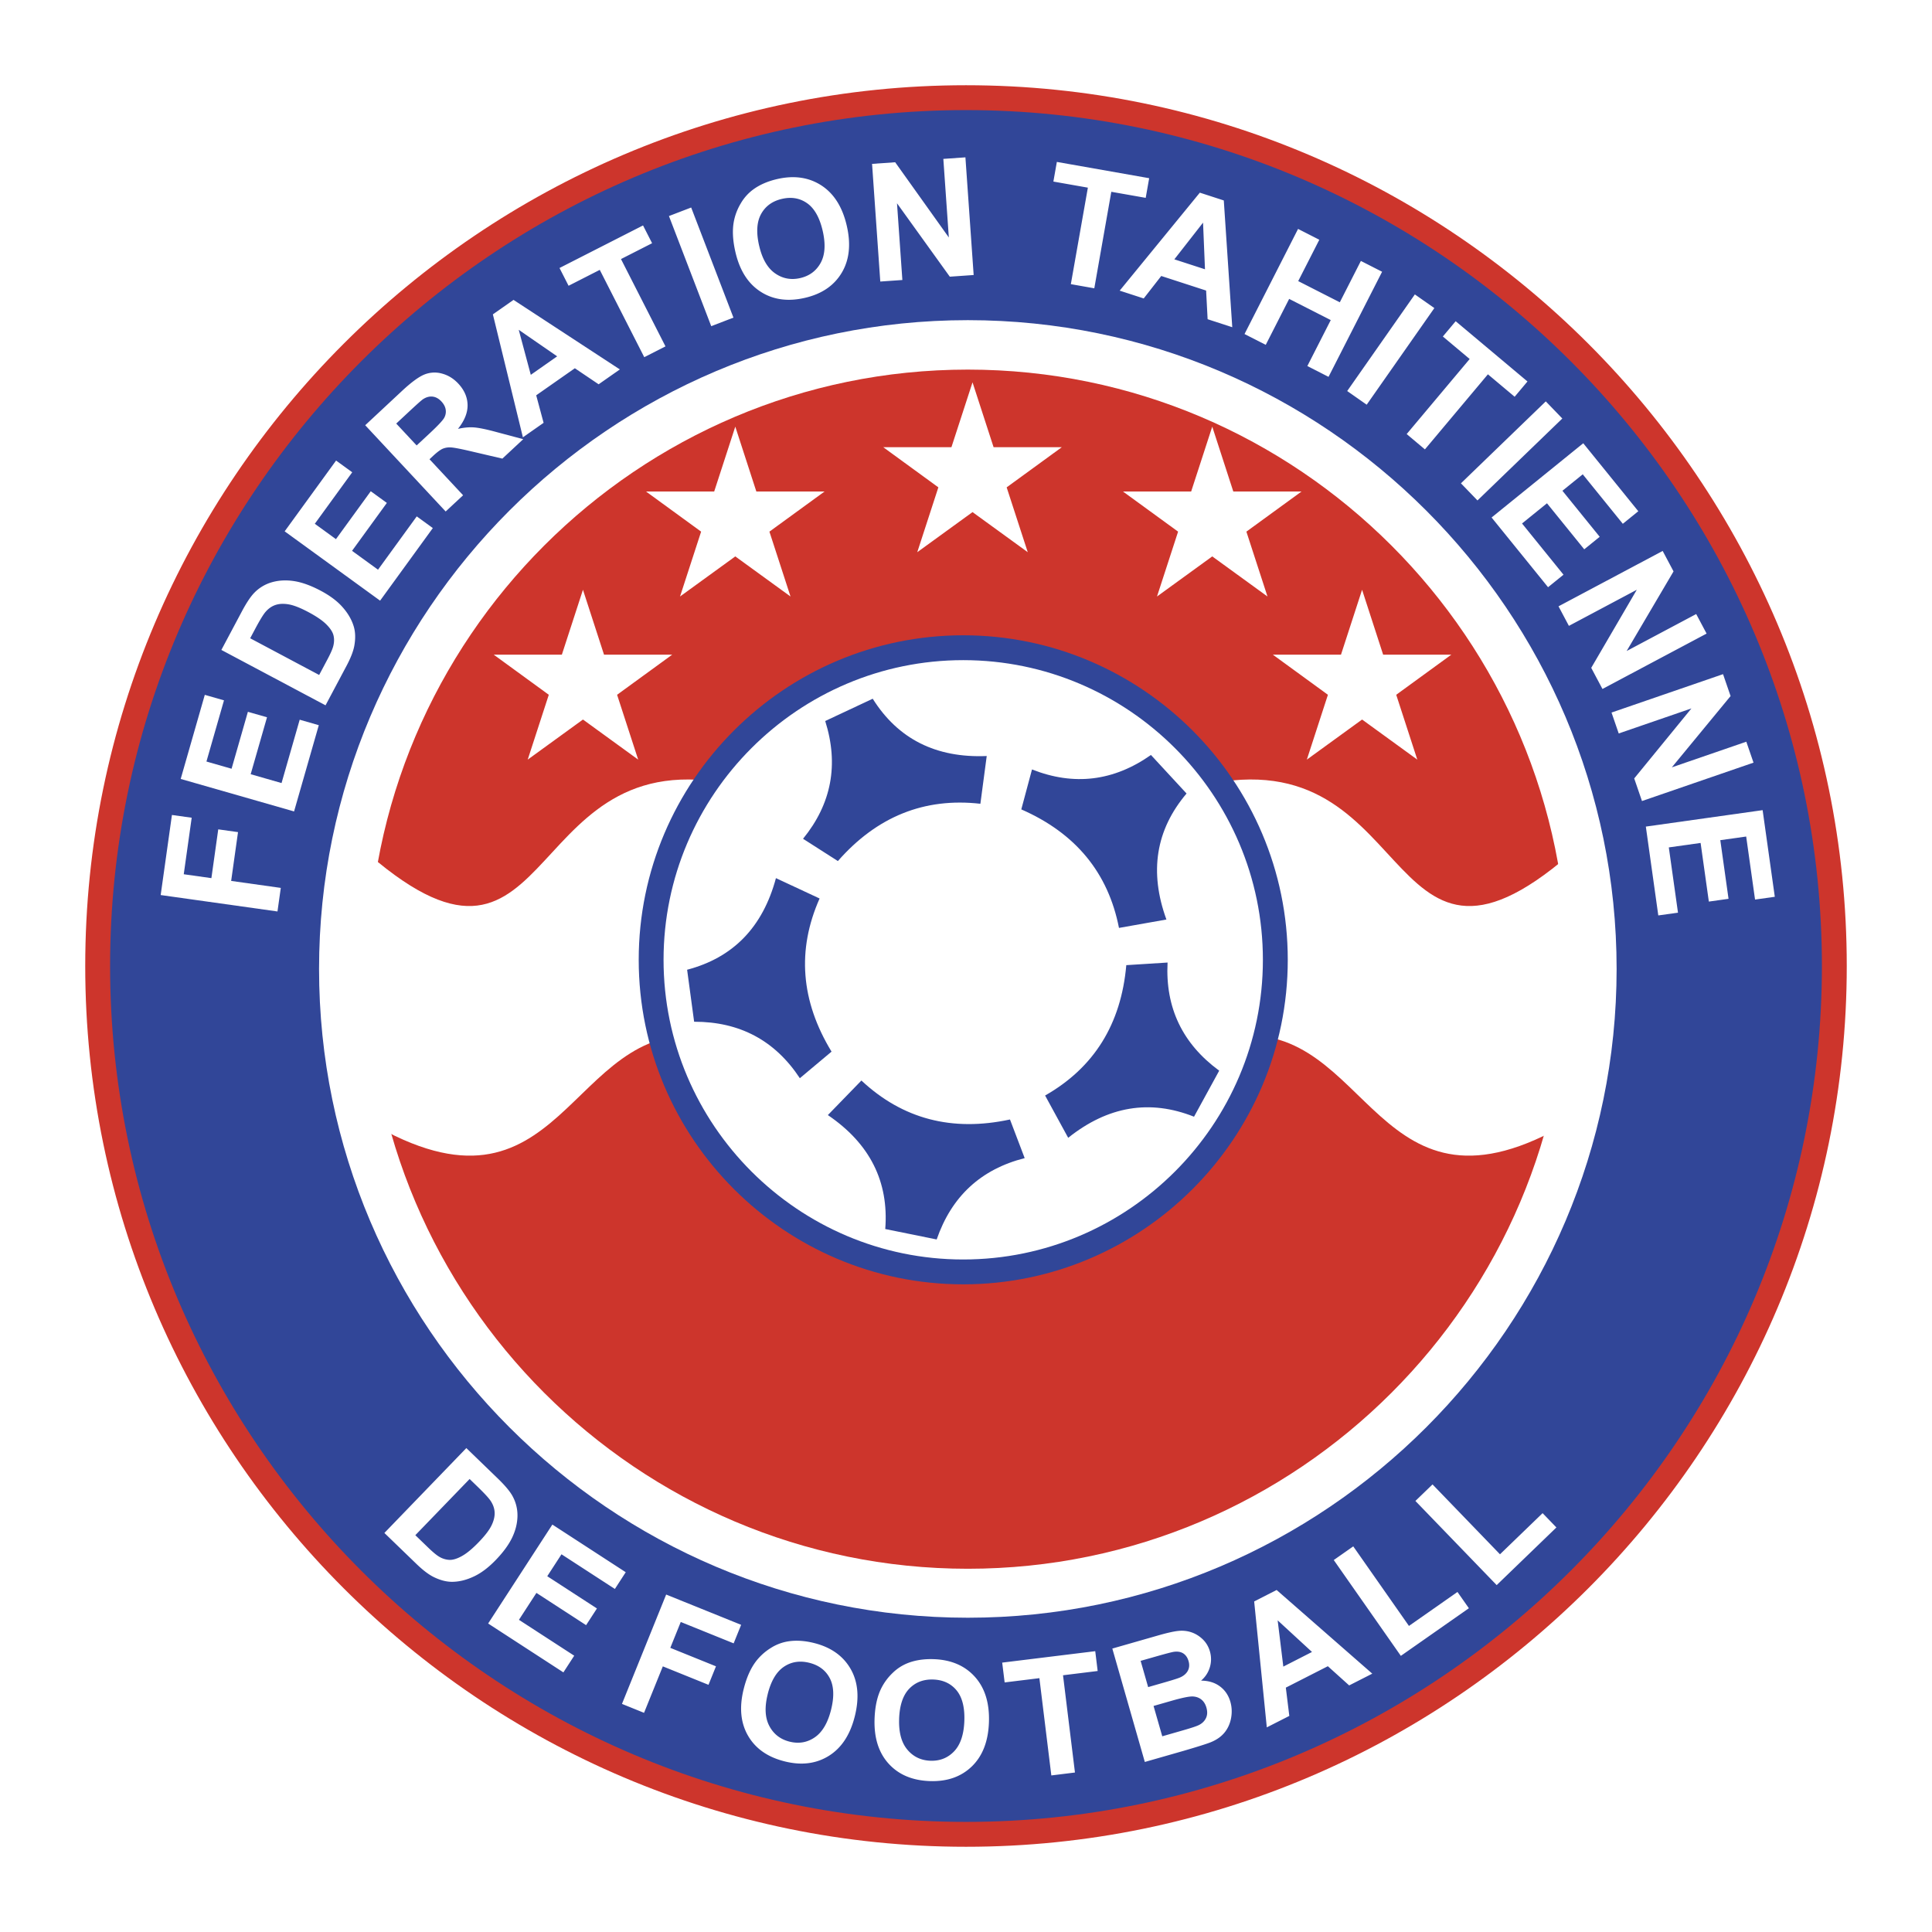 <?xml version="1.0" encoding="UTF-8"?> <svg xmlns="http://www.w3.org/2000/svg" width="2500" height="2500" viewBox="0 0 192.756 192.756"><path fill-rule="evenodd" clip-rule="evenodd" fill="#fff" d="M0 0h192.756v192.756H0V0z"></path><path d="M96.378 9.744c47.715 0 86.633 38.917 86.633 86.635 0 47.715-38.918 86.633-86.633 86.633-47.717 0-86.634-38.918-86.634-86.633 0-47.717 38.918-86.635 86.634-86.635z" fill-rule="evenodd" clip-rule="evenodd" fill="#314698"></path><path d="M96.378 8.504c24.2 0 46.168 9.869 62.086 25.787 15.918 15.917 25.787 37.886 25.787 62.086v.002c0 24.199-9.869 46.168-25.787 62.086s-37.885 25.787-62.085 25.787h-.002c-24.2 0-46.169-9.869-62.087-25.787S8.504 120.58 8.504 96.379v-.001c0-24.201 9.869-46.169 25.787-62.087C50.208 18.373 72.177 8.504 96.377 8.504h.001zm.001 2.48h-.002c-23.515 0-44.863 9.591-60.333 25.06-15.469 15.47-25.06 36.818-25.06 60.333v.001c0 23.516 9.591 44.863 25.06 60.332 15.469 15.471 36.817 25.061 60.333 25.061h.002c23.515 0 44.863-9.59 60.332-25.059 15.471-15.471 25.061-36.818 25.061-60.334v-.002c0-23.515-9.59-44.863-25.061-60.333-15.469-15.468-36.816-25.059-60.332-25.059z" fill="#cd352c"></path><path d="M96.561 31.942c35.65 0 64.729 29.077 64.729 64.73 0 35.65-29.078 64.729-64.729 64.729-35.652 0-64.729-29.078-64.729-64.729 0-35.653 29.077-64.73 64.729-64.73z" fill-rule="evenodd" clip-rule="evenodd" fill="#fff"></path><path d="M96.561 36.875c32.947 0 59.82 26.872 59.82 59.82 0 32.949-26.873 59.82-59.82 59.82-32.948 0-59.821-26.871-59.821-59.82 0-32.947 26.872-59.82 59.821-59.82z" fill-rule="evenodd" clip-rule="evenodd" fill="#cd352c"></path><path d="M36.833 85.273c19.168 16.512 14.956-12.703 37.6-6.669-4.318 7.409-5.687 15.666-4.107 24.769-13.692-1.588-14.113 20.006-33.493 8.574-3.793-10.162-2.95-18.206 0-26.674zM156.586 85.273c-19.17 16.512-14.957-12.703-37.602-6.669 4.318 7.409 5.688 15.666 4.107 24.769 13.693-1.588 14.115 20.006 33.494 8.574 3.792-10.162 2.95-18.206.001-26.674zM88.124 44.619h6.8l2.105-6.473 2.102 6.473h6.803l-5.5 4.004 2.105 6.47-5.51-4-5.514 4 2.105-6.47-5.496-4.004z" fill-rule="evenodd" clip-rule="evenodd" fill="#fff"></path><path fill-rule="evenodd" clip-rule="evenodd" fill="#fff" d="M49.257 65.315h6.8l2.105-6.474 2.101 6.474h6.804l-5.5 4.003 2.104 6.47-5.509-4-5.513 4 2.104-6.47-5.496-4.003zM126.99 65.315h6.801l2.104-6.474 2.101 6.474h6.805l-5.5 4.003 2.103 6.47-5.509-4-5.512 4 2.103-6.47-5.496-4.003zM112.041 49.039h6.801l2.105-6.474 2.1 6.474h6.805l-5.5 4.003 2.105 6.471-5.51-4-5.513 4 2.105-6.471-5.498-4.003zM64.455 49.039h6.8l2.105-6.474 2.101 6.474h6.804l-5.5 4.003 2.104 6.471-5.509-4-5.514 4 2.105-6.471-5.496-4.003zM96.102 64.623c17.15 0 31.139 13.988 31.139 31.139S113.252 126.9 96.102 126.9s-31.139-13.988-31.139-31.139 13.988-31.138 31.139-31.138z"></path><path d="M96.102 63.383c8.918 0 17.014 3.636 22.879 9.501 5.863 5.865 9.5 13.959 9.5 22.876v.001c0 8.917-3.637 17.013-9.502 22.878-5.863 5.863-13.959 9.5-22.875 9.5h-.001c-8.917 0-17.013-3.637-22.877-9.502-5.865-5.863-9.5-13.959-9.501-22.875v-.001c0-8.917 3.636-17.012 9.501-22.877 5.865-5.865 13.959-9.501 22.876-9.501zm0 2.48H96.1c-8.232 0-15.706 3.358-21.122 8.774-5.417 5.417-8.775 12.892-8.775 21.124v.001c0 8.233 3.358 15.706 8.774 21.122 5.417 5.418 12.892 8.775 21.124 8.775h.001c8.233 0 15.706-3.357 21.122-8.773 5.418-5.416 8.775-12.891 8.775-21.125v-.001c0-8.232-3.357-15.706-8.773-21.122-5.415-5.417-12.892-8.775-21.124-8.775z" fill="#314698"></path><path d="M83.596 85.908l-3.476-2.223c2.844-3.493 3.582-7.409 2.212-11.75l4.739-2.223c2.527 4.023 6.318 5.928 11.375 5.716l-.633 4.764c-5.581-.635-10.32 1.271-14.217 5.716zM82.963 104.922l-3.162 2.65c-2.48-3.762-5.996-5.639-10.547-5.633l-.7-5.188c4.595-1.206 7.549-4.25 8.862-9.139l4.355 2.031c-2.278 5.137-1.88 10.23 1.192 15.279zM101.895 80.753l1.068-3.985c4.189 1.654 8.145 1.173 11.867-1.444l3.553 3.845c-3.07 3.625-3.742 7.814-2.01 12.571l-4.732.838c-1.082-5.514-4.332-9.455-9.746-11.825zM112.371 96.293l4.117-.26c-.232 4.5 1.484 8.096 5.152 10.789l-2.512 4.592c-4.414-1.754-8.6-1.053-12.555 2.105l-2.303-4.219c4.882-2.782 7.582-7.118 8.101-13.007zM100.766 111.691l1.467 3.855c-4.367 1.109-7.293 3.814-8.781 8.115l-5.13-1.041c.369-4.734-1.539-8.525-5.726-11.369l3.347-3.447c4.103 3.839 9.045 5.134 14.823 3.887z" fill-rule="evenodd" clip-rule="evenodd" fill="#314698"></path><path d="M27.684 90.937l-11.653-1.638 1.123-7.989 1.971.276-.792 5.638 2.758.388.684-4.867 1.972.277-.684 4.868 4.952.696-.331 2.351zm1.656-9.98l-11.312-3.242 2.405-8.39 1.915.549-1.751 6.104 2.507.719 1.628-5.68 1.908.546-1.629 5.68 3.079.883 1.812-6.321 1.905.547-2.467 8.605zm-7.254-16.113l2.041-3.834c.459-.864.877-1.491 1.25-1.873a3.95 3.95 0 0 1 1.789-1.057c.689-.19 1.428-.223 2.212-.097.784.126 1.664.447 2.637.964.856.456 1.537.955 2.043 1.496.616.661 1.031 1.359 1.244 2.088.161.553.176 1.192.045 1.916-.102.542-.358 1.201-.769 1.975l-2.099 3.948-10.393-5.526zm2.874-1.164l6.883 3.662.833-1.567c.311-.584.503-1.027.577-1.322.096-.384.101-.745.017-1.074-.084-.333-.321-.696-.71-1.084-.391-.389-.989-.799-1.792-1.226-.802-.426-1.457-.683-1.962-.77-.505-.087-.949-.067-1.324.06-.377.126-.713.364-1.007.711-.219.258-.559.815-1.014 1.669l-.501.941zm12.963-3.752l-9.522-6.916 5.13-7.062 1.61 1.17-3.733 5.138 2.11 1.533 3.473-4.78 1.606 1.166-3.473 4.78 2.591 1.882 3.864-5.319 1.604 1.166-5.26 7.242zm6.541-8.897l-8.027-8.605 3.659-3.412c.918-.857 1.662-1.404 2.22-1.638a2.713 2.713 0 0 1 1.769-.107c.618.162 1.167.497 1.641 1.005.603.647.91 1.359.924 2.132.012.774-.308 1.57-.961 2.383.579-.131 1.116-.182 1.604-.146s1.255.193 2.293.477l2.616.697-2.08 1.939-3.001-.701c-1.069-.253-1.77-.391-2.095-.412a1.821 1.821 0 0 0-.857.127c-.244.108-.566.348-.966.721l-.351.328 3.351 3.593-1.739 1.619zm-2.896-6.589l1.288-1.197c.833-.777 1.321-1.299 1.463-1.56a1.27 1.27 0 0 0 .147-.819c-.042-.281-.186-.553-.426-.812-.27-.289-.566-.45-.886-.485-.32-.034-.645.057-.969.273-.158.112-.593.498-1.297 1.153l-1.356 1.264 2.036 2.183zm20.275-7.584l-2.117 1.483-2.374-1.6-3.855 2.699.738 2.746-2.065 1.445-2.996-12.268 2.06-1.443 10.609 6.938zm-6.255-1.306l-3.833-2.646 1.202 4.491 2.631-1.845zm8.69.085l-4.439-8.712-3.112 1.586-.904-1.773 8.333-4.246.904 1.774-3.104 1.581 4.439 8.712-2.117 1.078zm6.681-3.095l-4.218-10.987 2.218-.851 4.217 10.986-2.217.852zm2.413-7.396c-.269-1.166-.321-2.188-.154-3.062a5.528 5.528 0 0 1 .705-1.818 4.538 4.538 0 0 1 1.244-1.375c.644-.467 1.436-.81 2.368-1.025 1.688-.389 3.162-.177 4.417.636 1.255.815 2.101 2.157 2.531 4.022.427 1.851.258 3.415-.506 4.692-.764 1.277-1.989 2.113-3.673 2.501-1.705.393-3.182.187-4.427-.621-1.249-.806-2.084-2.124-2.505-3.95zm2.369-.63c.3 1.299.825 2.217 1.58 2.749.754.532 1.595.69 2.518.478.922-.213 1.603-.721 2.041-1.521.438-.803.504-1.87.198-3.198-.304-1.313-.82-2.229-1.543-2.742-.724-.513-1.566-.66-2.521-.439-.953.22-1.649.725-2.082 1.513-.432.788-.497 1.844-.192 3.164l.001-.004zm12.085 3.574l-.82-11.74 2.306-.161 5.353 7.504-.548-7.84 2.203-.154.822 11.739-2.38.167-5.268-7.324.535 7.655-2.203.154zm19.012.26l1.699-9.628-3.441-.607.346-1.96 9.211 1.624-.346 1.961-3.432-.605-1.697 9.629-2.34-.414zm16.105 4.297l-2.459-.799-.15-2.859-4.477-1.454-1.748 2.242-2.398-.779 7.996-9.776 2.391.777.845 12.648zm-2.722-5.781l-.193-4.654-2.863 3.662 3.056.992zm3.945 6.461l5.342-10.487 2.119 1.08-2.104 4.126 4.15 2.114 2.102-4.126 2.117 1.079-5.344 10.485-2.115-1.078 2.336-4.585-4.15-2.114-2.336 4.585-2.117-1.079zm10.244 5.687l6.75-9.64 1.945 1.363-6.75 9.64-1.945-1.363zm5.934 4.293l6.285-7.489-2.676-2.245 1.279-1.525 7.164 6.011-1.279 1.525-2.668-2.239-6.285 7.49-1.82-1.528zm5.414 4.914l8.465-8.175 1.65 1.709-8.465 8.175-1.65-1.709zm3.058 3.41l9.145-7.408 5.492 6.783-1.545 1.253-3.998-4.936-2.027 1.641 3.719 4.592-1.541 1.249-3.719-4.592-2.488 2.015 4.137 5.11-1.541 1.248-5.634-6.955zm6.678 8.862l10.391-5.525 1.084 2.041-4.678 7.943 6.939-3.689 1.037 1.95-10.391 5.524-1.119-2.106 4.547-7.792-6.775 3.603-1.035-1.949zm5.287 10.599l11.127-3.831.752 2.185-5.861 7.113 7.43-2.559.719 2.089-11.128 3.831-.775-2.256 5.709-6.984-7.254 2.498-.719-2.086zm3.424 11.377l11.652-1.64 1.215 8.644-1.971.277-.885-6.289-2.582.363.822 5.851-1.965.276-.822-5.85-3.172.445.916 6.511-1.965.276-1.243-8.864zM46.527 144.475l3.123 3.02c.704.678 1.191 1.254 1.456 1.717.354.625.529 1.299.523 2.012-.007.715-.179 1.434-.517 2.152s-.888 1.477-1.654 2.27c-.673.697-1.341 1.213-2 1.551-.806.41-1.591.617-2.351.621-.576.002-1.195-.16-1.854-.486-.493-.246-1.056-.674-1.686-1.281l-3.216-3.107 8.176-8.469zm.327 3.084l-5.417 5.607 1.277 1.232c.476.461.849.768 1.111.92a2.18 2.18 0 0 0 1.028.312c.343.01.758-.117 1.238-.385.481-.268 1.041-.729 1.672-1.385.631-.652 1.058-1.211 1.28-1.674.224-.461.326-.893.307-1.287-.017-.398-.152-.787-.405-1.166-.188-.281-.63-.762-1.326-1.434l-.765-.74zm1.848 14.418l6.408-9.871 7.32 4.754-1.084 1.67-5.326-3.459-1.42 2.188 4.956 3.217-1.081 1.666-4.956-3.219-1.744 2.686 5.515 3.58-1.08 1.664-7.508-4.876zm13.352 8.021l4.409-10.91 7.48 3.021-.746 1.848-5.278-2.133-1.043 2.582 4.557 1.842-.746 1.846-4.557-1.842-1.874 4.637-2.202-.891zm12.143-1.48c.289-1.16.708-2.096 1.252-2.799a5.524 5.524 0 0 1 1.454-1.299 4.512 4.512 0 0 1 1.732-.66c.787-.123 1.647-.07 2.575.162 1.681.418 2.898 1.277 3.647 2.57.75 1.297.892 2.875.429 4.732-.459 1.844-1.32 3.16-2.581 3.951s-2.731.98-4.409.561c-1.697-.422-2.92-1.277-3.663-2.561-.744-1.286-.889-2.841-.436-4.657zm2.397.513c-.322 1.293-.271 2.35.16 3.166.43.816 1.107 1.34 2.026 1.568s1.756.086 2.509-.43c.754-.516 1.298-1.436 1.628-2.758.326-1.309.281-2.359-.13-3.145s-1.096-1.299-2.045-1.535-1.8-.104-2.542.402c-.743.506-1.281 1.418-1.608 2.732h.002zm10.661 2.457c.042-1.195.256-2.195.644-2.996a5.51 5.51 0 0 1 1.151-1.574 4.535 4.535 0 0 1 1.557-1.006c.743-.283 1.597-.41 2.553-.377 1.731.061 3.1.646 4.102 1.758 1.002 1.111 1.471 2.627 1.404 4.539-.066 1.898-.635 3.365-1.704 4.402-1.068 1.035-2.469 1.525-4.195 1.465-1.749-.061-3.122-.645-4.116-1.746-.996-1.103-1.461-2.592-1.396-4.465zm2.452.006c-.046 1.332.224 2.354.814 3.062s1.362 1.08 2.309 1.113c.945.033 1.734-.281 2.364-.941.63-.662.971-1.676 1.019-3.037.047-1.348-.214-2.365-.78-3.049-.566-.682-1.342-1.041-2.32-1.076-.978-.033-1.781.273-2.403.922-.621.65-.958 1.654-1.004 3.008l.001-.002zm15.184 5.641l-1.191-9.705-3.467.426-.244-1.977 9.283-1.141.242 1.977-3.457.426 1.191 9.703-2.357.291zm6.086-12.658l4.521-1.295c.896-.258 1.574-.412 2.035-.463.461-.053.9-.008 1.314.129s.797.369 1.139.695c.344.328.588.736.729 1.225.15.531.146 1.059-.01 1.58a2.762 2.762 0 0 1-.877 1.33c.746.002 1.373.193 1.881.57.51.377.859.893 1.047 1.547.146.514.172 1.051.072 1.604s-.316 1.037-.646 1.445c-.33.41-.789.736-1.379.977-.367.15-1.279.441-2.73.865l-3.854 1.105-3.242-11.314zm2.824 1.226l.75 2.619 1.496-.43c.891-.254 1.439-.428 1.648-.516.377-.156.646-.381.805-.666.16-.289.188-.617.082-.982-.1-.35-.277-.607-.531-.77-.256-.162-.582-.213-.977-.15-.232.041-.887.213-1.961.521l-1.312.374zm1.289 4.5l.869 3.027 2.113-.607c.822-.236 1.338-.41 1.545-.518.322-.16.557-.389.701-.688.145-.301.16-.652.045-1.053-.098-.34-.262-.605-.494-.795-.232-.188-.52-.295-.861-.312s-1.035.121-2.074.418l-1.844.528zm21.822-3.223l-2.305 1.174-2.127-1.916-4.193 2.137.348 2.822-2.246 1.143-1.26-12.564 2.24-1.143 9.543 8.347zm-6.014-2.164l-3.426-3.154.564 4.615 2.862-1.461zm8.864.389l-6.693-9.561 1.945-1.363 5.557 7.938 4.84-3.389 1.139 1.623-6.788 4.752zm9.562-7.059l-8.109-8.396 1.709-1.65 6.73 6.971 4.252-4.104 1.377 1.426-5.959 5.753z" fill-rule="evenodd" clip-rule="evenodd" fill="#fff"></path></svg> 
